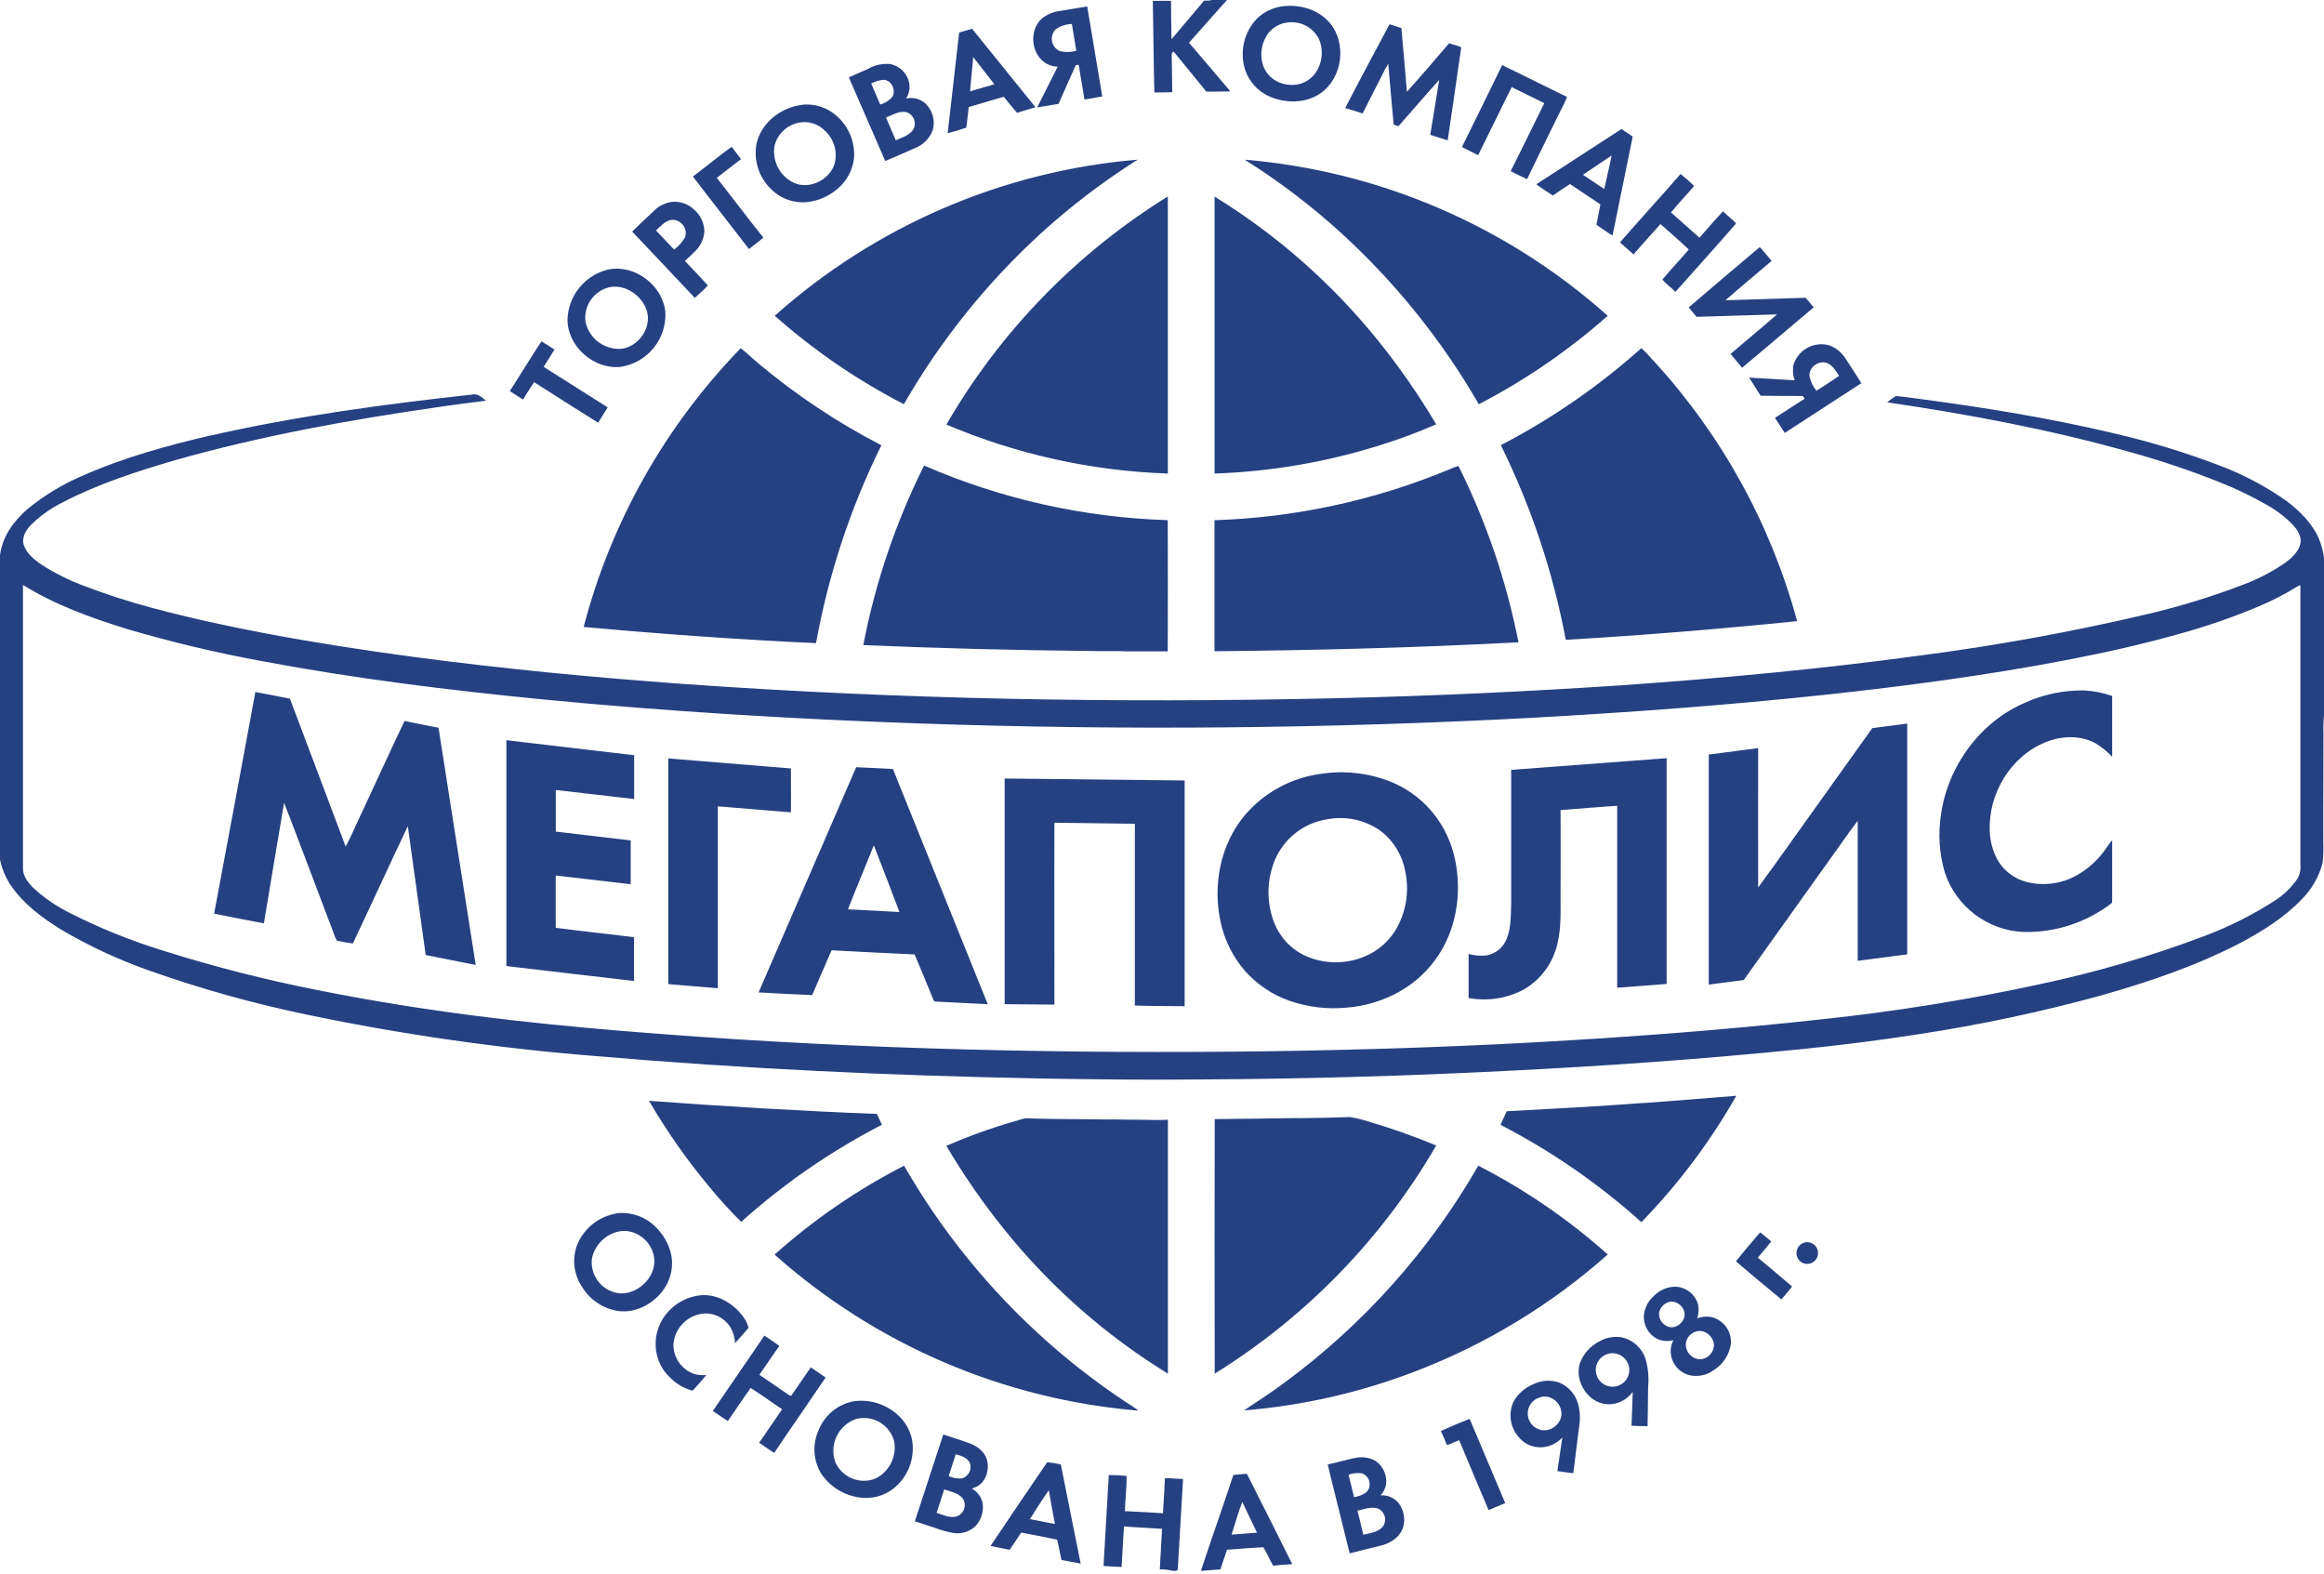 <svg width="700" height="474" viewBox="0 0 700 474" fill="none" xmlns="http://www.w3.org/2000/svg">
<path d="M364.841 0H369.559C365.714 4.291 361.907 8.579 358.138 12.862C362.28 17.765 366.49 22.599 370.597 27.524C368.186 27.524 365.775 27.651 363.364 27.593C360.088 23.548 356.789 19.515 353.467 15.492L352.924 16.058C352.924 19.957 353.086 23.856 353.074 27.755C351.286 27.87 349.487 27.813 347.699 27.824C347.456 18.596 347.422 9.459 347.237 0.277C349.06 0.277 350.894 0.185 352.717 0.277C352.717 4.107 352.797 7.937 352.867 11.813C356.166 7.971 359.396 4.061 362.684 0.196C363.399 0.196 364.114 0.196 364.841 0.104V0ZM385.847 1.973C391.096 1.119 396.933 2.711 400.463 6.818C405.746 12.932 404.408 23.464 397.775 28.066C393.242 31.227 387.035 31.193 382.121 28.943C380.439 28.164 378.936 27.044 377.709 25.654C376.482 24.264 375.557 22.634 374.992 20.868C374.184 18.244 374.088 15.453 374.712 12.78C375.336 10.107 376.659 7.647 378.545 5.653C380.541 3.702 383.092 2.417 385.847 1.973V1.973ZM387.001 6.898C385.886 7.132 384.829 7.587 383.894 8.237C382.958 8.887 382.163 9.718 381.556 10.682C380.756 11.962 380.234 13.395 380.023 14.89C379.812 16.384 379.918 17.906 380.333 19.357C380.668 20.483 381.232 21.528 381.99 22.426C382.749 23.323 383.685 24.054 384.74 24.571C386.626 25.487 388.752 25.789 390.819 25.436C392.126 25.19 393.359 24.645 394.421 23.845C395.484 23.045 396.347 22.01 396.945 20.822C397.662 19.421 398.063 17.88 398.119 16.307C398.175 14.734 397.884 13.168 397.268 11.72C396.333 9.89 394.815 8.425 392.953 7.555C391.091 6.686 388.992 6.463 386.989 6.921L387.001 6.898ZM319.228 3.311C321.974 2.861 324.719 2.376 327.476 1.95C328.999 10.982 330.476 20.015 332.01 29.047C330.234 29.393 328.434 29.693 326.646 29.97C326.069 26.471 325.488 22.983 324.904 19.507L324.039 19.622C322.251 23.487 320.578 27.409 318.836 31.285C316.691 31.631 314.556 32.012 312.411 32.346C314.464 28.263 316.541 24.167 318.582 20.072C316.773 20.035 315.043 19.319 313.737 18.065C310.45 14.812 310.277 8.744 313.807 5.606C315.359 4.339 317.239 3.539 319.228 3.299V3.311ZM317.971 8.848C317.504 9.317 317.159 9.894 316.968 10.527C316.777 11.161 316.745 11.832 316.875 12.481C317.005 13.13 317.293 13.737 317.713 14.248C318.134 14.76 318.674 15.159 319.286 15.412C320.905 15.777 322.589 15.738 324.189 15.296C323.75 12.609 323.289 9.921 322.851 7.221C321.103 7.273 319.408 7.83 317.971 8.825V8.848ZM405.204 32.496C409.565 24.064 414.064 15.689 418.54 7.302L422.104 8.456C422.658 14.847 423.258 21.237 423.765 27.64C428.068 22.852 432.279 17.961 436.455 13.059C437.659 13.355 438.845 13.721 440.008 14.154C440.169 14.454 440.008 14.8 440.008 15.112C438.693 24.225 437.401 33.223 436.051 42.267C434.574 41.806 433.098 41.321 431.61 40.871C431.31 40.733 430.641 40.721 430.86 40.214C431.713 34.815 432.682 29.428 433.49 24.064C429.325 28.678 425.334 33.361 421.227 37.999L419.785 37.549C419.197 31.446 418.701 25.332 418.147 19.218C416.936 21.076 416.106 23.141 415.044 25.079C413.506 28.109 411.968 31.139 410.43 34.169C408.688 33.627 406.969 33.015 405.204 32.542V32.496ZM288.866 9.817C290.181 9.425 291.497 9.044 292.8 8.663C299.168 16.531 305.532 24.41 311.892 32.3C310.046 32.865 308.166 33.384 306.331 33.984C304.959 32.392 303.655 30.754 302.317 29.139C298.799 30.166 295.292 31.216 291.773 32.254C291.497 34.319 291.381 36.407 291.035 38.46C289.189 39.083 287.298 39.614 285.44 40.133C286.594 30.027 287.747 19.922 288.901 9.817H288.866ZM293.135 17.131C292.789 20.591 292.477 24.052 292.177 27.513L299.514 25.379C297.391 22.641 295.265 19.911 293.135 17.188V17.131ZM261.861 20.511C263.812 19.495 266.018 19.074 268.206 19.299C269.808 19.632 271.249 20.497 272.297 21.754C273.344 23.011 273.935 24.585 273.974 26.221C273.956 27.452 273.588 28.652 272.912 29.681C273.936 29.443 275.002 29.455 276.02 29.716C277.038 29.977 277.978 30.48 278.761 31.181C279.821 32.197 280.584 33.482 280.968 34.898C281.352 36.315 281.343 37.81 280.941 39.221C280.457 40.48 279.709 41.621 278.748 42.568C277.787 43.515 276.635 44.246 275.37 44.712C272.463 45.958 269.602 47.297 266.637 48.473C263.003 40.075 259.312 31.7 255.667 23.302C257.731 22.345 259.831 21.491 261.907 20.557L261.861 20.511ZM262.392 25.125C263.257 27.259 264.261 29.347 265.126 31.481C266.362 31.119 267.493 30.466 268.425 29.578C270.202 27.755 268.713 24.144 266.187 24.029C264.853 24.13 263.557 24.524 262.392 25.183V25.125ZM266.845 35.346C267.814 37.653 268.84 39.96 269.821 42.267C271.574 41.436 273.605 40.883 274.874 39.314C275.214 38.834 275.432 38.279 275.509 37.695C275.585 37.112 275.517 36.519 275.311 35.968C275.105 35.417 274.767 34.925 274.327 34.535C273.886 34.145 273.357 33.869 272.786 33.73C270.651 33.396 268.748 34.676 266.845 35.403V35.346ZM452.455 19.611C458.995 22.748 465.467 26.036 471.996 29.197C471.235 31.239 470.104 33.119 469.181 35.092C466.113 41.39 462.975 47.654 459.953 53.953C458.292 53.191 456.654 52.372 455.016 51.553C458.476 44.736 461.752 37.883 465.156 31.077C461.879 29.462 458.615 27.836 455.327 26.232L445.222 46.731C443.595 45.912 441.957 45.116 440.342 44.286C444.403 36.095 448.44 27.87 452.455 19.611ZM241.351 31.573C243.294 31.331 245.266 31.515 247.131 32.113C248.996 32.71 250.708 33.707 252.148 35.034C253.884 36.591 255.244 38.52 256.127 40.678C257.01 42.836 257.393 45.166 257.247 47.493C256.874 51.19 255.049 54.589 252.171 56.94C249.573 59.171 246.351 60.548 242.943 60.886C240.989 61.056 239.021 60.795 237.18 60.121C235.338 59.447 233.666 58.377 232.284 56.986C230.479 55.262 229.129 53.117 228.356 50.744C227.583 48.37 227.411 45.842 227.854 43.386C229.169 37.087 235.087 32.427 241.328 31.619L241.351 31.573ZM240.751 36.914C238.995 37.238 237.367 38.051 236.052 39.259C234.738 40.467 233.792 42.021 233.322 43.743C232.897 46.018 233.244 48.368 234.308 50.423C235.372 52.477 237.091 54.117 239.193 55.083C243.808 57.16 249.737 54.218 251.341 49.488C251.849 47.704 251.851 45.814 251.345 44.029C250.84 42.245 249.848 40.636 248.48 39.383C247.495 38.366 246.274 37.608 244.925 37.178C243.577 36.747 242.143 36.657 240.751 36.914V36.914ZM462.791 55.475C471.362 49.973 479.852 44.355 488.423 38.841C489.577 39.614 490.661 40.352 491.78 41.148C489.78 51.03 487.766 60.909 485.735 70.783C485.32 70.783 485.009 70.506 484.686 70.31C483.417 69.422 482.09 68.603 480.844 67.669C481.271 65.638 481.652 63.596 482.055 61.555C478.975 59.547 475.964 57.436 472.884 55.429C471.189 56.583 469.424 57.667 467.728 58.89C466.055 57.817 464.394 56.721 462.791 55.545V55.475ZM476.841 52.661C478.964 54.091 481.075 55.522 483.209 56.929C483.947 53.572 484.766 50.215 485.424 46.835C482.551 48.762 479.656 50.723 476.841 52.603V52.661ZM208.728 53.145C212.638 50.203 216.422 47.077 220.379 44.205C221.278 45.485 222.294 46.662 223.205 47.931C220.748 49.777 218.337 51.68 215.914 53.572C220.609 59.536 225.143 65.604 229.919 71.545C228.546 72.767 227.046 73.852 225.593 75.005C220.01 67.703 214.299 60.505 208.728 53.191V53.145ZM233.345 95.112C263.725 67.999 302.093 51.493 342.669 48.081C332.386 54.581 322.687 61.961 313.68 70.137C297.293 85.101 283.317 102.506 272.243 121.737C258.237 114.498 245.179 105.555 233.368 95.112H233.345ZM374.911 48.093C415.498 51.48 453.88 67.984 484.259 95.112C472.451 105.542 459.411 114.487 445.429 121.748C434.322 102.505 420.315 85.089 403.901 70.114C394.909 61.93 385.207 54.56 374.911 48.093V48.093ZM506.188 52.407C507.623 53.529 508.994 54.73 510.295 56.006C507.988 58.717 505.542 61.243 503.316 63.989C506.188 66.504 509.014 69.076 511.898 71.591C514.205 68.949 516.513 66.25 518.981 63.654C520.239 64.935 521.75 65.961 522.926 67.299C516.916 74.221 510.756 81.039 504.654 87.891C503.408 86.599 501.874 85.584 500.709 84.211C503.27 81.119 506.073 78.224 508.668 75.155C505.934 72.491 502.993 70.034 500.143 67.484C497.398 70.495 494.722 73.563 492.011 76.609C490.649 75.455 489.323 74.175 487.939 73.01C493.972 66.088 500.166 59.328 506.188 52.407V52.407ZM285.06 127.862C301.297 99.824 324.209 76.231 351.759 59.178C351.759 86.995 351.759 114.807 351.759 142.616C328.805 141.835 306.191 136.834 285.048 127.862H285.06ZM365.81 59.19C384.58 70.732 401.239 85.397 415.067 102.553C421.505 110.536 427.361 118.971 432.59 127.793C427.101 130.192 421.482 132.284 415.759 134.057C399.583 139.164 382.787 142.044 365.833 142.616C365.833 114.807 365.833 86.999 365.833 59.19H365.81ZM196.661 63.804C198.244 62.064 200.421 60.982 202.764 60.77C203.906 60.707 205.05 60.879 206.124 61.276C207.197 61.672 208.178 62.286 209.004 63.077C209.96 63.879 210.735 64.875 211.278 65.999C211.821 67.122 212.119 68.348 212.154 69.595C212.04 71.894 211.05 74.062 209.385 75.651C208.393 76.666 207.332 77.624 206.294 78.593C208.601 81.062 210.977 83.45 213.215 85.976C211.992 87.314 210.608 88.502 209.27 89.713C203.017 83.038 196.734 76.386 190.42 69.757C192.428 67.703 194.573 65.777 196.661 63.804V63.804ZM197.573 69.388C199.407 71.291 201.195 73.24 203.04 75.155C204.417 74.165 205.556 72.88 206.374 71.395C206.568 70.761 206.603 70.088 206.473 69.438C206.344 68.787 206.056 68.179 205.634 67.667C205.213 67.155 204.671 66.756 204.057 66.504C203.444 66.253 202.777 66.158 202.118 66.227C200.214 66.584 198.968 68.199 197.573 69.41V69.388ZM529.802 74.659C530.09 74.267 530.39 74.786 530.598 74.982C531.601 76.136 532.616 77.382 533.62 78.581C529.006 82.527 524.288 86.403 519.72 90.429C527.795 90.21 535.812 89.921 543.864 89.679C544.671 90.636 545.467 91.605 546.298 92.563C539.042 98.63 531.936 104.768 524.726 110.743C523.572 109.37 522.419 107.998 521.265 106.602C525.88 102.61 530.655 98.734 535.247 94.685C527.172 94.904 519.097 95.204 511.022 95.424C510.272 94.443 509.395 93.566 508.657 92.574C515.659 86.553 522.73 80.623 529.767 74.648L529.802 74.659ZM183.349 81.142C191.297 79.585 199.73 86.045 200.41 94.085C200.587 97.991 199.316 101.824 196.84 104.849C194.364 107.875 190.858 109.879 186.994 110.478C179.012 111.378 171.04 104.491 170.937 96.404C171.002 92.839 172.261 89.399 174.511 86.632C176.76 83.866 179.872 81.933 183.349 81.142V81.142ZM183.28 86.576C181.06 87.167 179.132 88.548 177.858 90.46C176.584 92.371 176.051 94.681 176.358 96.958C176.891 99.409 178.299 101.581 180.318 103.067C182.338 104.554 184.831 105.253 187.329 105.033C192.37 104.295 196.281 98.769 194.873 93.774C193.524 88.998 188.24 85.388 183.268 86.553L183.28 86.576ZM153.552 117.803C156.759 112.831 159.816 107.744 163.092 102.806C164.43 103.568 165.699 104.468 167.026 105.264C165.965 107.017 164.846 108.724 163.75 110.478C170.164 114.584 176.612 118.553 183.038 122.694C182.103 124.24 181.088 125.74 180.177 127.308C173.74 123.271 167.291 119.233 160.9 115.104C159.678 116.776 158.674 118.564 157.544 120.329C156.205 119.487 154.867 118.657 153.552 117.791V117.803ZM539.999 110.732C540.237 109.533 540.723 108.397 541.426 107.397C542.128 106.397 543.032 105.555 544.079 104.925C545.126 104.295 546.293 103.891 547.506 103.739C548.718 103.587 549.949 103.689 551.12 104.041C553.229 104.877 554.993 106.401 556.126 108.367C557.626 110.674 559.16 112.981 560.648 115.392C552.958 120.398 545.267 125.397 537.577 130.388C536.619 128.866 535.627 127.355 534.635 125.843C537.596 123.905 540.572 121.983 543.564 120.075L542.999 119.256C538.765 119.256 534.52 119.256 530.309 119.176C529.156 117.33 528.002 115.553 526.849 113.719C531.463 114.008 535.996 114.238 540.576 114.527C540.116 113.334 539.953 112.047 540.103 110.778L539.999 110.732ZM545.04 113.339C545.376 114.933 546.088 116.424 547.117 117.688C549.424 116.165 551.731 114.781 553.958 113.189C553.035 111.897 552.262 110.374 550.808 109.578C548.34 108.055 544.648 110.478 545.04 113.339ZM175.816 188.759C184.075 157.182 200.369 128.282 223.113 104.871C224.958 106.302 226.643 107.963 228.477 109.486C239.867 119.025 252.274 127.281 265.472 134.103C256.164 152.948 249.54 173.003 245.792 193.685C222.432 192.624 199.084 190.939 175.793 188.817L175.816 188.759ZM452.062 134.068C467.336 126.146 481.552 116.332 494.376 104.86C495.852 106.106 497.04 107.64 498.39 109.013C518.702 131.244 533.414 158.002 541.303 187.064C518.124 189.448 494.895 191.324 471.615 192.693C467.798 172.352 461.219 152.628 452.062 134.068V134.068ZM63.447 131.173C89.39 125.267 115.807 121.737 142.236 118.83C143.885 118.38 145.189 119.776 146.4 120.675C141.786 121.275 137.056 121.829 132.384 122.544C105.333 126.42 78.374 131.288 52.072 138.786C40.779 142.12 29.485 145.789 18.999 151.234C15.291 153.038 11.917 155.461 9.021 158.397C7.648 159.943 6.472 162.089 7.164 164.165C8.04 166.714 10.255 168.491 12.389 169.991C16.528 172.659 20.951 174.86 25.575 176.554C32.311 179.115 39.176 181.321 46.143 183.164C57.356 186.175 68.707 188.609 80.104 190.778C94.801 193.547 109.578 195.831 124.401 197.815C151.603 201.449 178.931 204.044 206.305 206.017C271.24 210.631 336.394 211.785 401.455 210.308C430.51 209.639 459.545 208.328 488.561 206.374C518.451 204.286 548.294 201.506 577.987 197.469C601.259 194.458 624.362 190.25 647.201 184.86C657.036 182.529 666.702 179.535 676.133 175.897C680.523 174.226 684.692 172.021 688.545 169.333C690.345 167.937 692.179 166.276 692.825 164.004C693.379 161.985 692.294 160.001 691.025 158.513C688.706 156.001 686.004 153.871 683.019 152.203C678.425 149.553 673.644 147.239 668.715 145.281C659.871 141.753 650.84 138.711 641.664 136.168C617.658 129.408 593.098 124.782 568.435 121.171C569.253 120.468 570.129 119.835 571.054 119.28C573.591 119.453 576.118 119.914 578.656 120.202C597.943 122.775 617.173 125.889 636.115 130.365C647.148 132.884 657.991 136.172 668.565 140.205C675.698 142.887 682.459 146.469 688.683 150.864C692.767 153.944 696.574 157.717 698.581 162.504C699.272 164.271 699.748 166.114 700 167.995V215.361C699.828 217.278 699.778 219.205 699.85 221.129C699.85 231.995 699.735 242.873 699.781 253.752C699.865 255.784 699.8 257.82 699.585 259.842C698.51 264.029 696.317 267.845 693.24 270.882C687.968 276.419 681.381 280.491 674.668 284.056C661.459 290.908 647.293 295.696 633.012 299.756C614.9 304.735 596.511 308.644 577.94 311.465C566.151 313.303 554.319 314.81 542.445 315.987C512.89 318.975 483.244 321.063 453.62 322.528C423.435 324.066 393.226 324.919 362.995 325.089C346.199 325.285 329.391 325.089 312.595 324.789C268.252 323.947 223.932 321.87 179.738 318.086C150.576 315.774 121.587 311.633 92.943 305.685C76.624 302.321 60.555 297.839 44.851 292.269C35.529 288.986 26.554 284.794 18.053 279.753C12.459 276.235 6.991 272.151 3.23 266.614C1.676 264.264 0.58 261.642 0 258.885L0 167.268C0.634 161.685 4.13 156.886 8.283 153.321C13.33 149.174 18.948 145.775 24.963 143.228C37.272 137.783 50.342 134.207 63.389 131.15L63.447 131.173ZM6.921 176.116C6.921 204.609 6.921 233.103 6.921 261.596C6.921 263.822 8.386 265.668 9.817 267.214C13.119 270.278 16.84 272.857 20.868 274.874C29.783 279.403 39.064 283.173 48.612 286.144C64.223 291.09 80.102 295.145 96.173 298.291C111.897 301.429 127.747 303.955 143.666 305.985C158.086 307.843 172.505 309.227 187.04 310.45C248.457 315.583 310.115 317.267 371.728 316.725C401.824 316.437 431.933 315.572 461.995 313.934C491.076 312.33 520.135 310.138 549.09 306.943C571.026 304.603 592.821 301.091 614.382 296.422C631.145 292.876 647.615 288.063 663.651 282.026C671.135 279.248 678.298 275.67 685.015 271.355C687.779 269.609 690.161 267.321 692.017 264.63C692.747 263.358 693.054 261.888 692.894 260.431C692.894 232.384 692.894 204.336 692.894 176.289C692.492 176.334 692.111 176.494 691.798 176.751C688.16 178.974 684.362 180.925 680.435 182.588C672.551 185.903 664.459 188.701 656.21 190.963C645.298 194.031 634.292 196.5 623.126 198.657C598.82 203.34 574.26 206.605 549.666 209.258C520.319 212.384 490.892 214.553 461.441 216.18C399.917 219.456 338.343 220.021 276.719 217.875C238.882 216.549 201.079 214.276 163.392 210.631C135.199 207.862 107.04 204.402 79.181 199.164C65.409 196.649 51.778 193.41 38.345 189.463C27.467 186.095 16.611 182.207 6.91 176.151L6.921 176.116ZM260.027 194.296C263.637 175.516 269.797 157.318 278.334 140.205C301.535 150.287 326.44 155.87 351.725 156.655C351.771 169.829 351.771 183.003 351.725 196.177C347.895 196.177 344.065 196.177 340.189 196.177C336.497 196.004 332.806 196.177 329.115 196.061C306.043 195.854 282.995 195.258 259.969 194.273L260.027 194.296ZM436.097 141.555C437.132 141.075 438.195 140.659 439.281 140.309C447.664 157.131 453.752 175.001 457.38 193.443C426.88 195.046 396.345 195.865 365.81 196.131C365.81 182.972 365.81 169.818 365.81 156.667C389.957 155.898 413.767 150.778 436.097 141.555V141.555ZM610.287 211.473C615.727 209.096 621.607 207.889 627.544 207.932C630.495 208.06 633.41 208.624 636.196 209.604C636.196 215.707 636.196 221.809 636.196 227.923C634.723 226.356 633.047 224.995 631.212 223.874C626.598 221.348 620.992 221.567 616.216 223.505C605.695 227.658 598.832 239.055 599.328 250.256C599.413 253.506 600.322 256.682 601.969 259.485C603.903 262.511 606.905 264.699 610.379 265.61C613.078 266.296 615.889 266.428 618.641 265.998C621.393 265.568 624.029 264.584 626.39 263.107C628.988 261.51 631.287 259.472 633.185 257.085C634.258 255.782 635.077 254.305 636.196 253.048C636.196 259 636.196 264.964 636.196 270.928C636.138 271.286 636.3 271.805 635.942 272.082C628.336 277.887 618.975 280.92 609.41 280.676C604.129 280.428 599.047 278.587 594.832 275.395C590.617 272.204 587.467 267.811 585.796 262.796C584.118 257.124 583.724 251.15 584.643 245.307C586.684 230.692 596.548 217.218 610.264 211.508L610.287 211.473ZM76.943 208.416C80.404 209.016 83.865 209.766 87.326 210.423C92.909 225.281 98.561 240.116 104.122 254.974C105.737 251.975 107.029 248.814 108.505 245.746C112.969 236.217 117.318 226.643 121.84 217.137C125.301 217.875 128.67 218.475 132.084 219.179C135.787 242.989 139.571 266.799 143.285 290.608C138.267 289.582 133.226 288.647 128.22 287.621C126.455 274.689 124.609 261.757 122.833 248.826C117.249 260.558 111.85 272.393 106.29 284.137C104.663 283.953 103.049 283.668 101.457 283.283C101.032 282.509 100.688 281.693 100.43 280.849C95.458 267.825 90.602 254.755 85.572 241.754C83.53 253.855 81.477 265.979 79.493 278.08C74.486 277.169 69.503 276.154 64.496 275.162C68.695 252.921 72.79 230.669 76.92 208.416H76.943ZM563.936 219.294L574.468 217.922C574.468 241.085 574.468 264.253 574.468 287.424C569.496 288.047 564.524 288.728 559.552 289.374V247.211C556.495 251.179 553.704 255.367 550.739 259.404L525.211 295.165C521.75 295.615 518.197 296.099 514.69 296.526V227.254C519.65 226.596 524.599 225.927 529.571 225.304C529.571 239.297 529.513 253.29 529.571 267.283C536.054 258.435 542.341 249.449 548.755 240.543C553.808 233.46 558.868 226.381 563.936 219.306V219.294ZM152.572 222.928C165.388 224.416 178.193 225.974 191.009 227.439C191.009 231.834 191.009 236.24 191.009 240.647C183.141 239.782 175.286 238.79 167.407 237.913C167.407 242.101 167.407 246.276 167.407 250.452L189.97 253.106C189.97 257.501 189.97 261.896 189.97 266.302C182.438 265.472 174.916 264.491 167.384 263.672C167.384 268.921 167.384 274.181 167.384 279.419C175.228 280.468 183.118 281.264 190.974 282.256C190.974 286.655 190.974 291.05 190.974 295.442C178.146 293.988 165.342 292.419 152.526 290.943C152.526 268.275 152.526 245.596 152.526 222.882L152.572 222.928ZM201.229 228.408C213.561 229.423 225.893 230.403 238.224 231.43C238.224 235.837 238.305 240.243 238.224 244.65C230.888 243.992 223.551 243.496 216.214 242.839V297.622C211.242 297.195 206.259 296.826 201.287 296.388C201.287 273.731 201.287 251.071 201.287 228.408H201.229ZM455.177 231.868C470.789 230.707 486.397 229.53 502.001 228.338C502.001 251.006 502.001 273.662 502.001 296.318C497.04 296.78 492.068 297.068 487.108 297.472C487.108 279.199 487.108 260.931 487.108 242.666C481.421 243.104 475.734 243.473 470.047 243.981C470.116 252.679 470.047 261.377 470.047 270.075C470.047 275.485 470.289 281.045 468.535 286.225C466.848 291.369 463.257 295.673 458.499 298.256C453.517 300.782 447.84 301.593 442.349 300.564C442.349 296.145 442.349 291.716 442.349 287.298C444.113 287.804 445.96 287.953 447.783 287.736C449.166 287.478 450.457 286.864 451.53 285.953C452.602 285.043 453.418 283.868 453.897 282.545C455.189 279.222 455.05 275.623 455.177 272.082V231.868V231.868ZM257.824 231.061C261.504 231.199 265.184 231.395 268.863 231.591L269.002 231.73C278.492 255.309 287.997 278.88 297.518 302.444C292.358 302.167 287.198 301.902 282.037 301.648C281.703 301.648 281.276 301.567 281.184 301.187C279.269 296.572 277.434 291.958 275.473 287.447C267.145 287.09 258.804 286.628 250.475 286.19C248.503 290.677 246.576 295.199 244.638 299.698C239.228 299.479 233.829 299.179 228.488 298.879C238.294 276.285 248.091 253.679 257.881 231.061H257.824ZM263.199 254.571C260.65 261.019 257.928 267.398 255.401 273.858C260.569 274.135 265.783 274.366 270.917 274.677C268.379 267.948 265.806 261.246 263.199 254.571ZM398.098 233.022C405.031 232 412.11 232.795 418.643 235.329C423.323 237.187 427.5 240.119 430.837 243.889C434.141 247.676 436.533 252.171 437.827 257.028C440.481 267.133 439.189 278.438 433.513 287.309C430.541 291.954 426.488 295.809 421.7 298.545C416.746 301.357 411.231 303.039 405.55 303.471C399.771 304.015 393.943 303.319 388.454 301.429C383.284 299.618 378.659 296.521 375.015 292.431C371.358 288.221 368.826 283.153 367.655 277.7C365.233 266.66 367.54 254.363 374.888 245.596C380.772 238.64 389.058 234.151 398.098 233.022V233.022ZM399.852 246.726C395.956 247.308 392.311 248.999 389.351 251.597C386.391 254.195 384.242 257.59 383.159 261.377C381.507 266.844 381.747 272.709 383.84 278.023C385.54 282.253 388.745 285.705 392.838 287.713C397.997 290.117 403.875 290.476 409.288 288.716C413.716 287.328 417.527 284.451 420.074 280.572C423.434 275.19 424.586 268.719 423.292 262.507C422.449 257.746 419.898 253.456 416.117 250.441C413.804 248.742 411.167 247.536 408.369 246.898C405.572 246.259 402.673 246.2 399.852 246.726ZM302.605 234.464C320.693 234.602 338.782 234.902 356.823 235.052C356.823 257.708 356.823 280.368 356.823 303.032C351.852 302.952 346.857 303.032 341.827 302.825C341.827 284.575 341.827 266.329 341.827 248.088C333.752 247.938 325.677 247.938 317.602 247.776C317.521 266.037 317.602 284.298 317.602 302.559C312.607 302.559 307.6 302.421 302.605 302.421C302.605 279.78 302.605 257.128 302.605 234.464V234.464ZM495.817 332.137C504.885 331.514 513.94 330.73 522.996 330.014C515.109 343.86 505.5 356.651 494.399 368.082C481.564 356.533 467.301 346.678 451.959 338.758C452.558 337.386 453.181 336.024 453.816 334.675C467.82 333.925 481.836 333.175 495.817 332.125V332.137ZM195.438 331.526C218.314 333.21 241.212 334.606 264.122 335.482C264.653 336.555 265.149 337.639 265.645 338.735C250.325 346.641 236.079 356.472 223.251 367.99C219.801 364.567 216.532 360.967 213.457 357.204C206.749 349.138 200.723 340.53 195.438 331.468V331.526ZM391.246 336.751C396.391 336.694 401.536 336.624 406.681 336.428C408.677 336.762 410.644 337.252 412.564 337.893C419.365 339.888 426.05 342.256 432.59 344.988C416.329 373.018 393.418 396.615 365.879 413.695C365.817 388.147 365.817 362.595 365.879 337.04C374.358 336.982 382.825 336.82 391.258 336.717L391.246 336.751ZM305.305 337.789C306.851 337.432 308.339 336.636 309.919 336.797C317.59 337.143 325.273 336.97 332.991 337.155C336.451 337.097 339.785 337.259 343.188 337.224C346.049 337.224 348.956 337.432 351.782 337.224C351.782 362.718 351.782 388.208 351.782 413.695C333.029 402.176 316.388 387.529 302.582 370.389C296.13 362.395 290.269 353.94 285.048 345.092C291.64 342.222 298.411 339.779 305.316 337.778L305.305 337.789ZM233.356 377.795C245.158 367.273 258.248 358.292 272.313 351.067C289.185 380.429 312.838 405.328 341.296 423.685C341.854 424.03 342.386 424.416 342.888 424.838C302.23 421.458 263.77 404.961 233.299 377.83L233.356 377.795ZM445.279 351.067C459.358 358.291 472.46 367.277 484.27 377.807C467.247 392.91 447.642 404.825 426.395 412.979C409.814 419.362 392.402 423.332 374.692 424.769C378.984 421.908 383.321 419.116 387.439 416.013C410.978 398.57 430.668 376.461 445.279 351.067ZM185.379 365.452C187.734 365.123 190.134 365.387 192.362 366.218C194.59 367.05 196.575 368.424 198.138 370.216C199.751 371.95 200.977 374.007 201.737 376.25C202.372 378.173 202.566 380.215 202.305 382.224C202.043 384.233 201.332 386.158 200.226 387.855C197.296 392.388 191.874 395.503 186.383 394.857C184.12 394.54 181.957 393.724 180.048 392.47C178.138 391.215 176.532 389.552 175.343 387.601C174.063 385.721 173.266 383.554 173.023 381.292C172.779 379.031 173.097 376.744 173.947 374.635C174.968 372.279 176.555 370.212 178.568 368.618C180.581 367.024 182.956 365.952 185.483 365.498L185.379 365.452ZM185.737 371.035C183.892 371.557 182.225 372.572 180.914 373.97C179.603 375.368 178.698 377.098 178.296 378.972C178.005 381.294 178.586 383.641 179.927 385.559C181.267 387.477 183.272 388.829 185.552 389.354C189.763 390.242 194.077 387.612 196.05 383.955C196.752 382.673 197.113 381.231 197.099 379.769C197.085 378.307 196.696 376.873 195.969 375.604C194.054 372.062 189.717 369.836 185.737 371.047V371.035ZM522.88 379.883C525.187 376.919 527.702 374.023 530.171 371.151C531.324 371.981 532.374 373.008 533.516 373.885C532.201 375.534 530.828 377.138 529.467 378.753C532.928 381.671 536.389 384.521 539.78 387.439C538.788 388.8 537.635 390.035 536.573 391.338C531.959 387.57 527.395 383.752 522.88 379.883ZM543.437 374.242C543.983 374.085 544.56 374.072 545.112 374.206C545.664 374.34 546.171 374.616 546.584 375.006C546.997 375.396 547.301 375.886 547.466 376.43C547.631 376.973 547.652 377.55 547.525 378.104C547.399 378.658 547.131 379.169 546.747 379.587C546.363 380.005 545.876 380.316 545.335 380.489C544.794 380.662 544.217 380.69 543.662 380.572C543.107 380.454 542.592 380.192 542.168 379.814C541.743 379.42 541.43 378.922 541.259 378.369C541.088 377.815 541.065 377.227 541.194 376.662C541.323 376.097 541.598 375.576 541.991 375.152C542.385 374.727 542.884 374.413 543.437 374.242V374.242ZM498.113 390.335C499.805 388.577 502.123 387.561 504.562 387.508C506.147 387.546 507.678 388.095 508.925 389.075C510.173 390.054 511.07 391.411 511.483 392.942C511.736 394.312 511.645 395.723 511.218 397.049C512.568 396.505 514.048 396.369 515.474 396.656C517.246 397.074 518.812 398.109 519.89 399.576C520.968 401.043 521.488 402.846 521.358 404.662C521.142 406.275 520.574 407.821 519.695 409.19C518.816 410.56 517.647 411.719 516.27 412.587C515.204 413.385 513.975 413.937 512.671 414.204C511.367 414.472 510.02 414.447 508.726 414.133C507.159 413.693 505.776 412.76 504.783 411.471C503.789 410.183 503.238 408.608 503.212 406.981C503.216 405.82 503.497 404.677 504.031 403.647C502.432 404.037 500.75 403.904 499.232 403.266C497.936 402.623 496.857 401.613 496.129 400.362C495.401 399.111 495.056 397.674 495.137 396.229C495.33 393.963 496.393 391.859 498.102 390.358L498.113 390.335ZM502.324 392.238C501.667 392.496 501.086 392.914 500.632 393.454C500.179 393.994 499.868 394.639 499.728 395.33C499.677 395.884 499.741 396.443 499.916 396.971C500.091 397.5 500.373 397.986 500.744 398.401C501.115 398.815 501.568 399.149 502.074 399.381C502.58 399.613 503.128 399.738 503.685 399.748C504.559 399.656 505.383 399.295 506.042 398.714C506.701 398.133 507.164 397.362 507.365 396.506C507.861 393.853 504.885 391.177 502.324 392.238ZM510.825 401.017C510.074 401.243 509.398 401.668 508.868 402.247C508.338 402.825 507.974 403.536 507.815 404.304C507.733 404.904 507.773 405.513 507.933 406.096C508.093 406.679 508.369 407.224 508.746 407.697C509.122 408.17 509.59 408.562 510.122 408.85C510.654 409.137 511.239 409.313 511.841 409.369C512.422 409.376 513 409.267 513.539 409.048C514.078 408.829 514.567 408.503 514.978 408.091C515.389 407.679 515.713 407.189 515.931 406.65C516.149 406.11 516.257 405.532 516.247 404.95C516.051 402.413 513.352 400.186 510.825 401.017ZM199.015 398.271C200.174 396.038 201.865 394.124 203.94 392.7C206.014 391.275 208.407 390.384 210.908 390.104C215.961 389.608 220.829 392.48 223.77 396.449C224.579 397.468 225.161 398.648 225.478 399.909C224.151 401.478 222.767 403.001 221.382 404.524C221.331 402.507 220.654 400.555 219.444 398.94C218.635 397.906 217.605 397.066 216.429 396.482C215.254 395.897 213.963 395.582 212.65 395.56C210.138 395.615 207.737 396.608 205.92 398.344C204.104 400.079 203.002 402.432 202.833 404.939C202.824 406.88 203.42 408.775 204.539 410.36C205.658 411.946 207.243 413.144 209.074 413.787C210.258 414.143 211.503 414.25 212.731 414.098C211.485 415.783 209.985 417.259 208.612 418.839C205.974 418.127 203.581 416.707 201.691 414.733C199.802 412.954 198.479 410.659 197.884 408.134C197.072 404.811 197.482 401.307 199.038 398.26L199.015 398.271ZM230.23 402.228C231.741 403.255 233.276 404.247 234.729 405.366C232.687 408.215 230.749 411.134 228.742 414.041C231.58 416.025 234.51 417.94 237.29 419.912C237.578 420.144 237.912 420.309 238.271 420.397C240.301 417.571 242.216 414.629 244.2 411.803C245.711 412.795 247.188 413.833 248.687 414.86C243.566 422.45 238.305 429.96 233.195 437.562C231.638 436.616 230.196 435.509 228.661 434.517C230.969 431.125 233.276 427.791 235.583 424.423C232.399 422.312 229.33 420.028 226.089 418.009C223.782 421.297 221.475 424.642 219.237 427.976C217.691 427.018 216.226 425.934 214.703 424.942C219.871 417.351 225.085 409.795 230.253 402.228H230.23ZM481.536 404.108C483.717 402.764 486.332 402.309 488.838 402.839C490.406 403.255 491.847 404.052 493.032 405.159C494.218 406.266 495.111 407.648 495.633 409.184C496.435 411.962 496.702 414.867 496.417 417.744C496.417 421.666 496.29 425.599 496.256 429.522C494.641 429.441 493.037 429.522 491.422 429.383C491.549 425.922 491.676 422.589 491.792 419.186C490.686 420.706 489.14 421.85 487.362 422.462C486.125 422.888 484.805 423.018 483.509 422.842C482.213 422.666 480.976 422.188 479.898 421.447C476.437 419.024 474.488 414.26 476.011 410.188C477.086 407.578 479.041 405.427 481.536 404.108V404.108ZM484.305 407.731C483.377 407.998 482.545 408.527 481.908 409.253C481.271 409.979 480.855 410.872 480.71 411.827C480.565 412.782 480.697 413.759 481.09 414.641C481.483 415.523 482.121 416.274 482.928 416.806C483.734 417.337 484.677 417.625 485.642 417.637C486.608 417.65 487.557 417.385 488.377 416.874C489.197 416.363 489.853 415.628 490.268 414.756C490.683 413.884 490.84 412.911 490.719 411.953C490.618 411.233 490.366 410.543 489.977 409.929C489.589 409.314 489.074 408.79 488.467 408.39C487.86 407.991 487.175 407.725 486.457 407.611C485.739 407.498 485.006 407.538 484.305 407.731ZM462.006 416.809C464.418 415.664 467.185 415.523 469.701 416.417C470.989 416.955 472.146 417.764 473.093 418.789C474.041 419.814 474.756 421.032 475.192 422.358C475.877 424.538 476.054 426.847 475.711 429.106C475.122 433.974 474.465 438.819 473.888 443.687C472.273 443.514 470.681 443.272 469.078 443.053C469.608 439.685 470.081 436.305 470.577 432.936C468.969 434.691 466.737 435.747 464.36 435.878C463.045 435.95 461.733 435.71 460.529 435.177C459.326 434.643 458.267 433.832 457.438 432.809C456.17 431.372 455.347 429.597 455.071 427.7C454.794 425.803 455.076 423.867 455.881 422.127C457.253 419.709 459.41 417.833 461.995 416.809H462.006ZM463.863 420.835C462.766 421.138 461.803 421.802 461.131 422.721C460.458 423.639 460.115 424.758 460.158 425.896C460.201 427.033 460.627 428.123 461.366 428.988C462.106 429.854 463.116 430.444 464.233 430.664C467.405 431.356 470.843 428.356 470.254 425.046C469.874 422.15 466.794 419.809 463.863 420.835ZM257.374 421.989C259.638 421.711 261.935 421.906 264.12 422.564C266.304 423.221 268.328 424.326 270.063 425.807C272.398 427.768 274.02 430.444 274.677 433.421C275.133 435.866 274.99 438.386 274.26 440.764C273.531 443.142 272.238 445.309 270.49 447.079C269.141 448.464 267.509 449.542 265.705 450.239C263.901 450.936 261.969 451.235 260.039 451.117C257.508 450.948 255.049 450.204 252.85 448.94C250.651 447.677 248.769 445.928 247.349 443.826C246.141 441.84 245.445 439.585 245.324 437.263C245.203 434.941 245.661 432.626 246.657 430.525C247.567 428.326 249.017 426.391 250.871 424.899C252.726 423.407 254.927 422.406 257.27 421.989H257.374ZM258.251 427.214C256.941 427.608 255.725 428.261 254.674 429.136C253.622 430.01 252.758 431.087 252.133 432.303C251.507 433.518 251.133 434.847 251.033 436.211C250.932 437.574 251.108 438.944 251.548 440.238C252.514 442.509 254.333 444.31 256.614 445.253C258.894 446.196 261.454 446.205 263.742 445.279C265.756 444.267 267.39 442.631 268.398 440.614C269.406 438.597 269.736 436.309 269.336 434.09C268.725 431.743 267.23 429.723 265.164 428.453C263.098 427.182 260.621 426.759 258.251 427.272V427.214ZM433.951 430.998C436.828 429.698 439.731 428.468 442.661 427.307C446.191 435.774 449.836 444.195 453.377 452.685C451.705 453.389 450.044 454.104 448.371 454.796C445.395 447.798 442.442 440.78 439.512 433.744C438.277 434.217 437.077 434.747 435.855 435.255C435.197 433.848 434.701 432.394 433.997 430.987L433.951 430.998ZM284.125 432.025C286.836 432.948 289.605 433.755 292.292 434.759C294.6 435.67 296.907 437.504 297.38 440.111C297.991 443.134 296.699 446.883 293.584 447.979C293.388 448.094 292.431 448.221 293.054 448.533C293.795 448.985 294.436 449.585 294.936 450.296C295.436 451.006 295.785 451.812 295.961 452.662C296.155 453.9 296.068 455.165 295.704 456.364C295.34 457.562 294.711 458.663 293.861 459.584C292.996 460.42 291.95 461.046 290.803 461.412C289.657 461.779 288.441 461.875 287.251 461.695C285.307 461.369 283.401 460.843 281.564 460.126C279.557 459.491 277.561 458.788 275.554 458.165C278.392 449.444 281.249 440.727 284.125 432.013V432.025ZM287.874 437.977C287.194 440.169 286.444 442.349 285.74 444.541C286.95 445.094 288.276 445.347 289.605 445.279C290.101 445.163 290.567 444.941 290.97 444.628C291.372 444.315 291.703 443.919 291.938 443.467C292.174 443.014 292.309 442.516 292.334 442.007C292.359 441.497 292.274 440.989 292.085 440.515C291.289 438.946 289.455 438.404 287.874 437.977ZM284.414 448.556C283.698 450.932 282.833 453.251 282.106 455.639C283.941 456.192 285.809 457.15 287.782 456.792C288.348 456.666 288.876 456.404 289.319 456.03C289.763 455.656 290.109 455.18 290.329 454.643C290.549 454.106 290.636 453.523 290.582 452.945C290.528 452.368 290.335 451.811 290.02 451.324C288.647 449.594 286.34 449.225 284.367 448.556H284.414ZM407.846 439.165C409.986 438.612 412.257 438.875 414.214 439.904C415.335 440.655 416.234 441.694 416.816 442.911C417.399 444.129 417.643 445.481 417.524 446.825C417.338 448.152 416.746 449.389 415.829 450.367C416.854 450.282 417.883 450.448 418.83 450.85C419.776 451.252 420.611 451.878 421.262 452.674C422.005 453.66 422.521 454.798 422.772 456.006C423.024 457.215 423.004 458.464 422.716 459.664C421.862 462.952 418.62 464.948 415.46 465.605C412.472 466.309 409.507 467.117 406.519 467.809C404.362 458.88 402.043 449.998 399.921 441.069C402.574 440.481 405.181 439.719 407.846 439.142V439.165ZM406.185 444.126C406.727 446.433 407.338 448.636 407.846 450.897C409.179 450.711 410.449 450.208 411.549 449.432C411.962 449.016 412.262 448.501 412.421 447.937C412.58 447.373 412.594 446.778 412.46 446.207C412.326 445.636 412.05 445.109 411.656 444.674C411.263 444.239 410.765 443.912 410.211 443.722C408.856 443.516 407.471 443.655 406.185 444.126V444.126ZM408.873 454.969C409.461 457.392 410.084 459.791 410.638 462.214C412.599 461.729 414.825 461.499 416.313 459.999C416.695 459.568 416.967 459.051 417.106 458.493C417.246 457.934 417.249 457.35 417.116 456.79C416.982 456.23 416.716 455.711 416.339 455.275C415.963 454.84 415.487 454.502 414.952 454.289C412.91 453.654 410.857 454.554 408.873 454.969V454.969ZM315.433 440.377C316.813 440.5 318.181 440.724 319.528 441.046C321.478 451.001 323.52 460.945 325.504 470.9C323.589 470.566 321.686 470.139 319.736 469.816C319.228 467.786 318.94 465.709 318.398 463.69C314.81 462.918 311.2 462.237 307.589 461.568C306.435 463.31 305.282 465.029 304.128 466.747C302.202 466.344 300.275 466.009 298.36 465.594C304.021 457.134 309.708 448.729 315.422 440.377H315.433ZM310.207 457.507L317.74 458.972C317.133 455.581 316.518 452.197 315.895 448.821C313.887 451.636 312.111 454.589 310.207 457.507V457.507ZM371.451 444.218C372.812 444.045 374.196 443.953 375.569 443.861C380.183 452.893 384.671 461.995 389.227 471.062C387.289 471.223 385.351 471.327 383.459 471.523C382.398 469.701 381.637 467.728 380.506 465.963C376.861 466.148 373.204 466.471 369.57 466.747C368.913 468.72 368.267 470.693 367.586 472.665C365.717 472.792 363.86 472.907 362.014 473.092H361.726C364.898 463.437 368.313 453.862 371.485 444.253L371.451 444.218ZM370.955 462.179C373.504 461.96 376.065 461.799 378.614 461.602C377.138 458.499 375.627 455.419 374.185 452.305C372.916 455.523 372.039 458.892 370.955 462.179ZM333.971 444.23C335.771 444.222 337.57 444.318 339.358 444.518C339.358 448.048 338.92 451.566 338.828 455.108C342.646 455.246 346.464 455.523 350.283 455.742C350.502 452.224 350.744 448.694 350.883 445.176C352.694 445.176 354.516 445.383 356.339 445.429C355.808 454.45 355.301 463.494 354.758 472.515C354.655 473.334 353.605 473.069 353.04 473.046C351.829 472.749 350.583 472.617 349.337 472.654C349.521 468.57 349.821 464.51 350.017 460.437C346.187 460.149 342.358 460.022 338.539 459.722C338.274 463.783 338.043 467.855 337.824 471.927C336.013 471.858 334.202 471.719 332.391 471.627C332.937 462.491 333.464 453.358 333.971 444.23V444.23Z" fill="#254182"/>
</svg>
